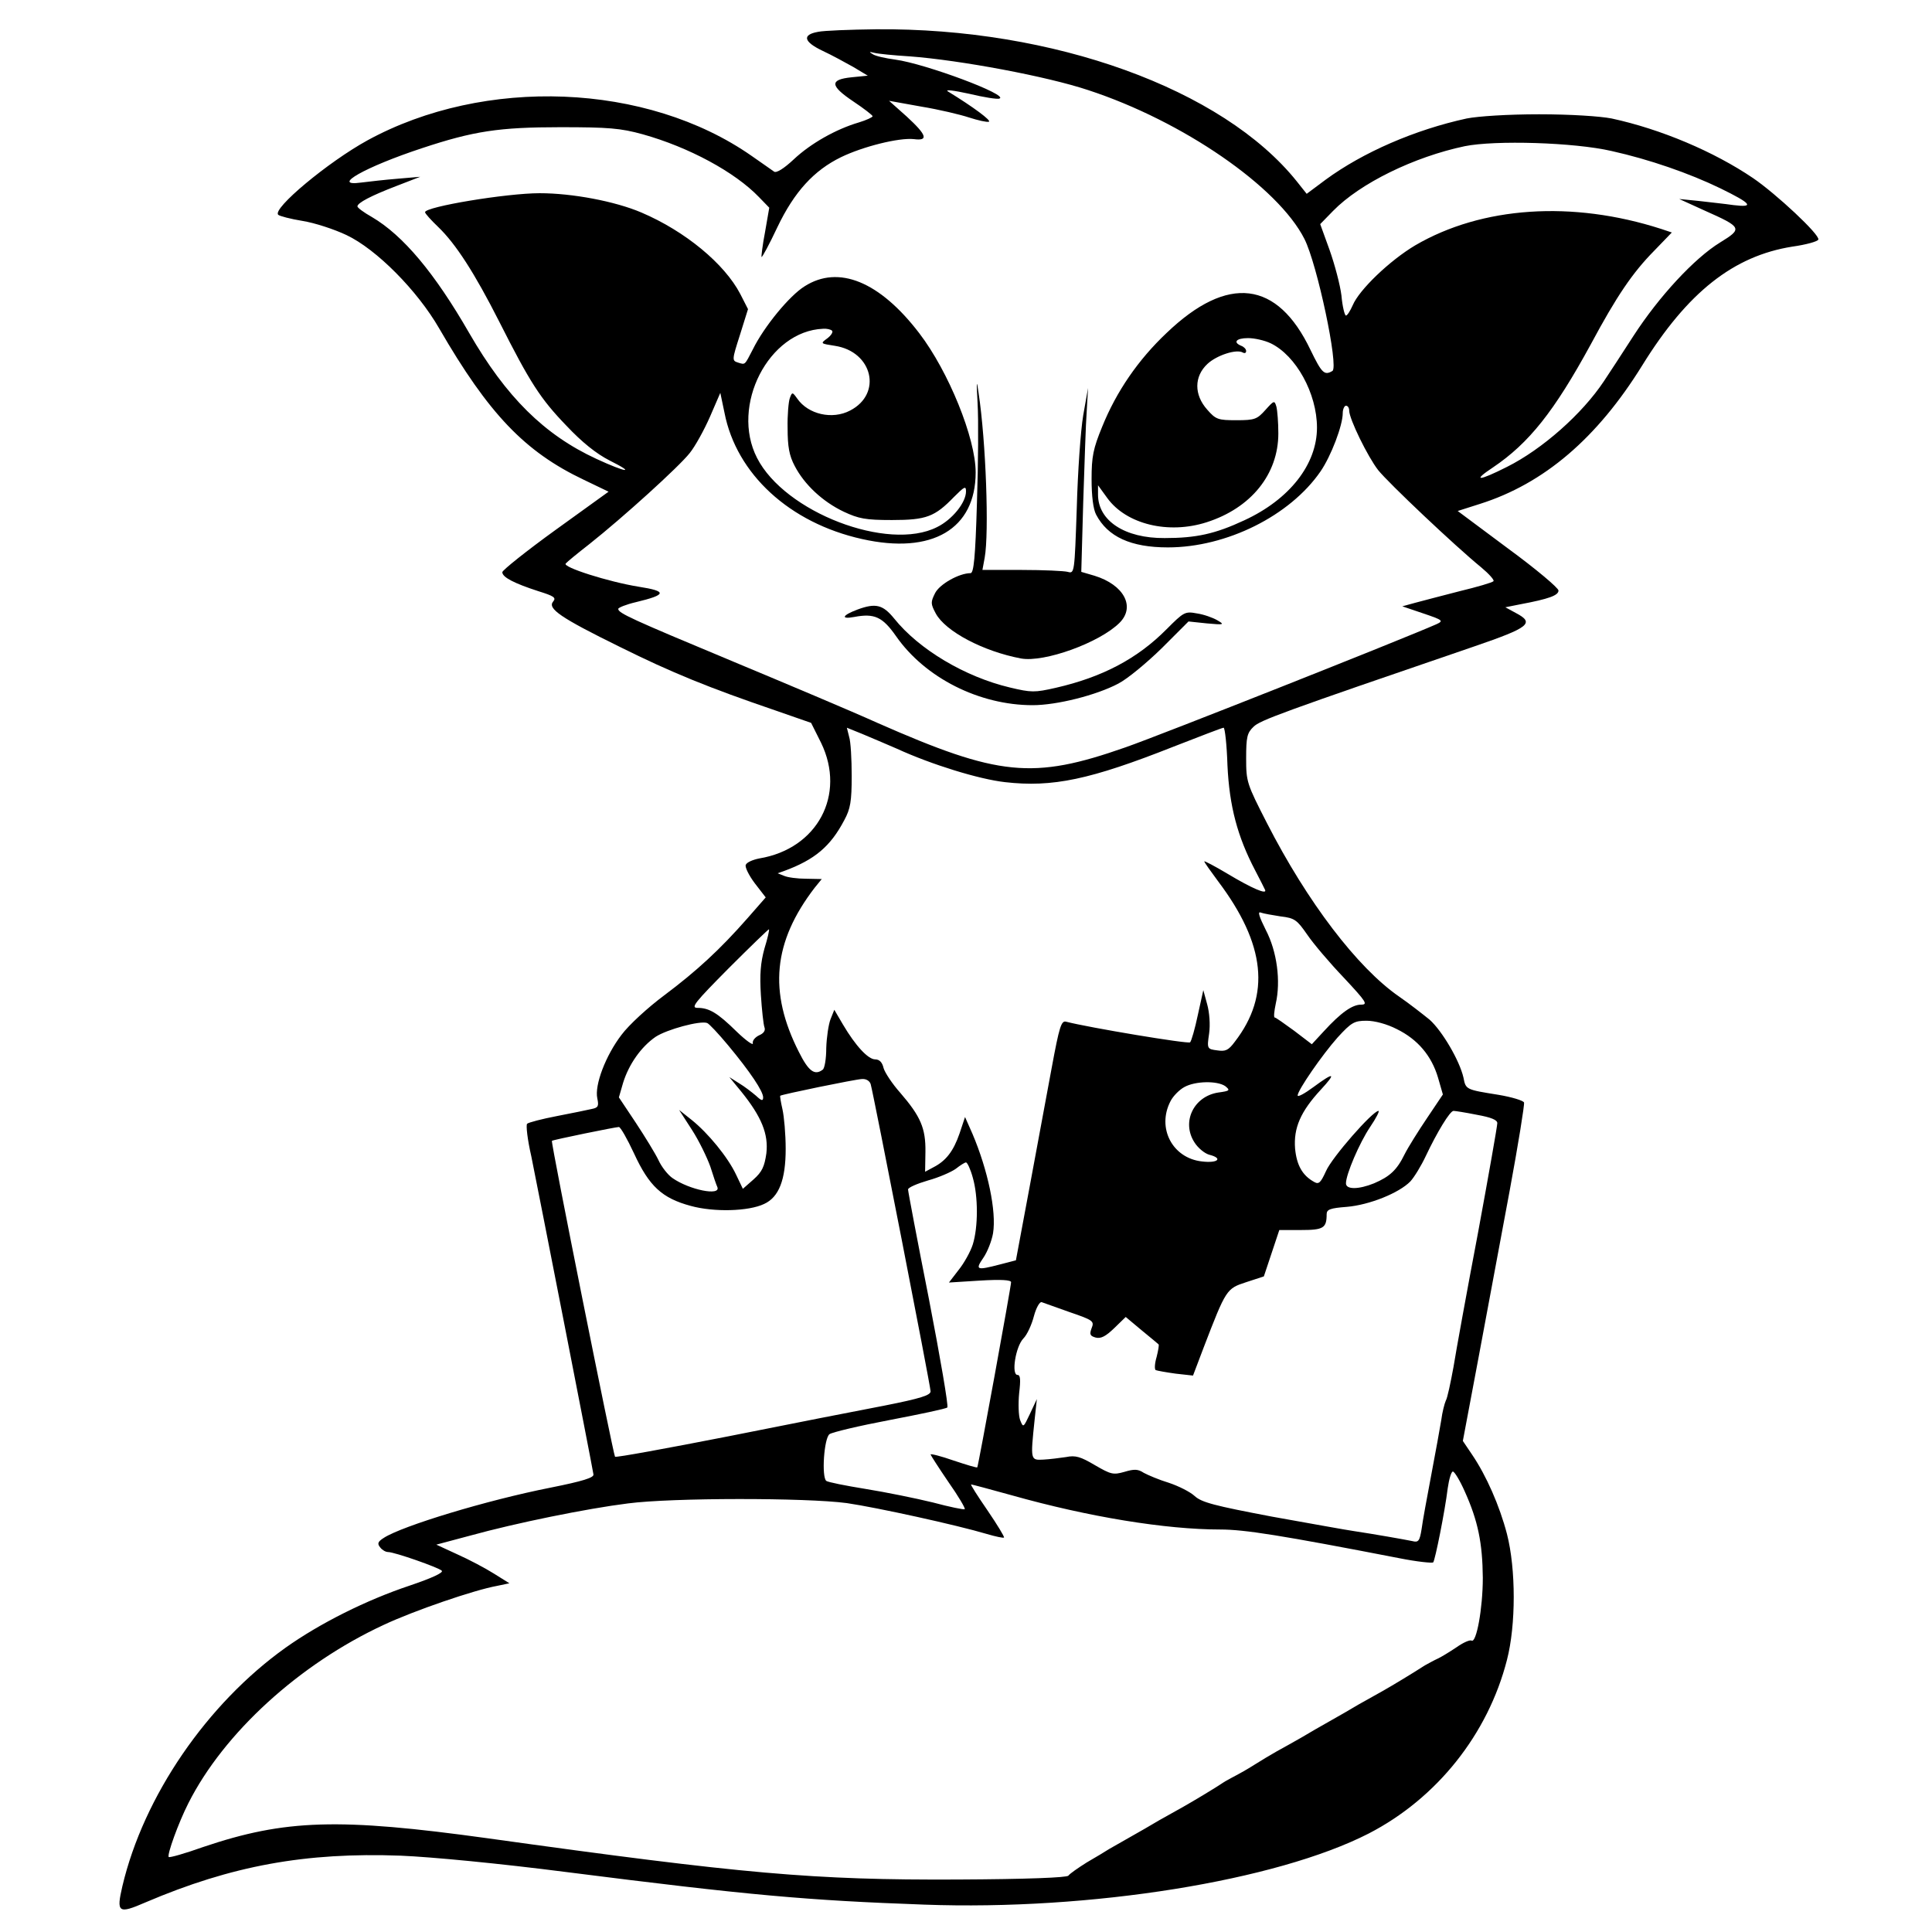 <?xml version="1.0" standalone="no"?>
<!DOCTYPE svg PUBLIC "-//W3C//DTD SVG 20010904//EN"
 "http://www.w3.org/TR/2001/REC-SVG-20010904/DTD/svg10.dtd">
<svg version="1.0" xmlns="http://www.w3.org/2000/svg"
 width="600pt" height="600pt" viewBox="0 0 600 600"
 preserveAspectRatio="xMidYMid meet">
<g transform="translate(0,600) scale(0.1,-0.1)"
fill="#000000" stroke="none">
<path d="M2540 5901 c-50 -9 -44 -31 15 -59 28 -13 70 -36 95 -50 l45 -27 -50
-5 c-69 -7 -68 -26 5 -75 33 -22 60 -43 60 -46 0 -3 -19 -12 -42 -19 -72 -21
-151 -66 -203 -115 -31 -29 -54 -43 -61 -38 -6 4 -38 27 -70 49 -325 227 -829
247 -1193 48 -122 -67 -296 -212 -277 -231 4 -4 38 -13 75 -19 38 -6 99 -26
137 -44 93 -44 220 -172 288 -290 154 -266 266 -383 449 -470 l77 -37 -165
-119 c-90 -65 -165 -125 -165 -131 0 -16 38 -35 112 -59 48 -15 56 -20 46 -32
-19 -22 24 -51 207 -141 161 -80 277 -127 482 -197 l112 -39 31 -62 c78 -161
-11 -329 -192 -359 -20 -4 -39 -12 -42 -20 -3 -7 10 -33 28 -57 l34 -44 -56
-64 c-87 -99 -159 -165 -259 -240 -51 -38 -110 -92 -133 -123 -49 -64 -84
-156 -75 -197 5 -24 3 -29 -17 -33 -13 -3 -61 -13 -108 -22 -47 -9 -89 -20
-93 -24 -4 -4 1 -49 13 -101 19 -93 189 -961 193 -988 2 -10 -33 -21 -133 -41
-198 -39 -461 -119 -518 -156 -19 -12 -21 -18 -11 -30 6 -8 17 -14 24 -14 20
0 157 -48 167 -58 6 -6 -31 -23 -99 -46 -135 -45 -279 -117 -386 -193 -244
-174 -441 -461 -507 -741 -19 -82 -13 -87 72 -50 267 114 497 156 793 145 95
-4 305 -24 515 -51 566 -72 748 -88 1110 -101 517 -19 1094 74 1381 221 211
109 370 308 429 539 28 108 28 282 0 391 -23 88 -64 181 -108 246 l-29 43 48
255 c26 140 70 374 97 520 27 146 47 270 45 276 -2 6 -38 17 -80 24 -100 16
-101 16 -108 53 -12 53 -66 145 -105 180 -21 17 -63 50 -95 72 -130 90 -285
294 -410 538 -63 123 -65 129 -65 202 0 66 3 79 23 98 20 20 88 45 687 250
169 58 187 72 128 103 l-33 18 45 9 c91 17 120 28 120 43 0 8 -70 67 -156 130
l-157 117 69 22 c199 63 364 204 504 430 141 228 284 340 466 369 43 6 79 16
81 22 5 15 -131 142 -203 191 -121 82 -286 152 -439 185 -36 7 -127 13 -225
13 -98 0 -189 -6 -225 -13 -161 -35 -322 -105 -438 -190 l-59 -44 -31 39
c-230 287 -756 477 -1307 472 -80 -1 -161 -4 -180 -8z m285 -76 c158 -12 426
-62 555 -105 293 -96 589 -300 671 -462 40 -79 107 -397 87 -410 -25 -15 -33
-7 -68 65 -103 216 -257 235 -447 53 -88 -83 -156 -182 -200 -291 -28 -68 -33
-93 -33 -163 0 -52 5 -93 14 -110 36 -69 108 -102 223 -102 182 0 379 98 474
236 33 48 69 143 69 181 0 12 5 23 10 23 6 0 10 -7 10 -15 0 -26 58 -144 90
-185 32 -40 238 -235 320 -302 24 -20 42 -40 38 -43 -3 -4 -51 -18 -105 -31
-54 -14 -116 -30 -138 -36 l-40 -11 65 -22 c62 -21 64 -23 40 -34 -102 -45
-853 -343 -965 -382 -288 -101 -393 -90 -770 76 -82 37 -284 122 -447 190
-319 133 -358 151 -358 164 0 4 25 14 55 21 96 23 98 34 8 48 -93 15 -238 61
-226 72 4 5 37 32 73 60 106 84 279 241 312 283 17 21 45 72 63 113 l32 74 13
-62 c37 -190 202 -342 427 -392 218 -49 353 31 353 207 0 106 -84 313 -175
432 -123 161 -251 213 -356 146 -47 -29 -126 -125 -161 -196 -26 -50 -23 -48
-46 -41 -19 6 -19 8 6 86 l25 80 -24 47 c-49 94 -171 195 -307 253 -82 35
-215 60 -316 60 -103 0 -356 -42 -356 -59 0 -4 19 -25 41 -46 54 -52 112 -141
190 -295 95 -188 127 -238 208 -322 49 -52 93 -87 134 -108 84 -42 52 -38 -41
5 -162 75 -280 192 -395 391 -107 186 -205 303 -302 360 -25 14 -45 29 -45 33
0 11 42 33 120 63 l75 29 -70 -6 c-38 -3 -90 -9 -114 -12 -96 -13 14 49 190
107 160 53 239 65 429 65 150 0 187 -3 256 -22 143 -40 286 -117 361 -195 l32
-33 -13 -75 c-8 -41 -12 -77 -11 -78 2 -2 24 39 49 92 53 111 114 177 198 218
68 33 180 61 226 56 46 -6 41 12 -22 70 l-55 49 100 -18 c55 -9 122 -25 149
-34 28 -9 55 -15 61 -13 9 3 -47 45 -127 94 -11 7 19 3 65 -7 46 -11 89 -18
95 -15 30 11 -229 108 -324 121 -30 4 -62 11 -70 17 -12 7 -11 8 5 4 11 -3 61
-8 110 -11z m2180 -294 c117 -26 241 -69 338 -116 96 -47 107 -60 41 -52 -27
4 -76 9 -109 13 l-60 6 79 -36 c117 -52 118 -56 48 -99 -80 -49 -190 -168
-269 -290 -36 -56 -78 -120 -92 -141 -67 -101 -191 -211 -301 -266 -89 -45
-109 -45 -44 -2 113 76 191 175 304 382 81 151 130 223 197 291 l55 57 -33 11
c-276 89 -557 70 -764 -51 -79 -47 -174 -138 -194 -186 -8 -18 -17 -32 -21
-32 -4 0 -11 28 -14 62 -4 33 -21 97 -37 142 l-29 80 40 41 c84 86 252 168
409 201 94 19 339 12 456 -15z m-2421 -558 c4 -4 -3 -15 -15 -24 -22 -16 -21
-16 24 -23 117 -18 148 -149 47 -201 -55 -29 -130 -12 -164 37 -15 21 -16 21
-23 2 -4 -10 -8 -53 -7 -94 0 -57 5 -85 22 -117 30 -58 87 -111 152 -142 47
-22 68 -26 150 -26 107 0 133 10 193 72 32 32 37 35 37 17 0 -35 -43 -88 -90
-111 -152 -77 -473 46 -559 215 -83 162 36 394 205 401 11 1 24 -2 28 -6z
m1362 -39 c79 -38 144 -156 144 -262 0 -114 -85 -223 -226 -288 -90 -42 -149
-55 -247 -55 -124 -1 -207 54 -207 135 l0 29 29 -40 c59 -81 189 -113 308 -75
138 44 223 149 223 276 0 34 -3 71 -6 83 -6 20 -7 20 -34 -10 -26 -29 -33 -32
-90 -32 -57 0 -64 2 -91 33 -41 46 -41 103 1 142 29 27 91 47 110 35 6 -3 10
-1 10 5 0 6 -7 13 -15 16 -27 11 -16 24 21 24 20 0 51 -7 70 -16z m-1161
-1259 c109 -50 256 -95 336 -104 148 -17 265 8 523 110 82 32 152 59 156 59 4
0 10 -53 12 -117 6 -127 31 -221 86 -326 15 -29 29 -56 31 -61 6 -15 -41 5
-116 50 -40 24 -73 41 -73 39 0 -3 20 -31 43 -62 147 -195 164 -353 52 -498
-20 -27 -29 -31 -55 -27 -31 4 -32 5 -25 52 4 28 1 66 -6 91 l-12 44 -17 -77
c-9 -43 -20 -81 -24 -85 -5 -6 -316 46 -385 64 -15 4 -21 -14 -45 -144 -15
-81 -46 -249 -69 -372 l-42 -225 -50 -13 c-73 -19 -77 -17 -51 21 13 19 26 53
30 76 11 68 -16 196 -64 309 l-23 52 -17 -51 c-19 -55 -42 -85 -81 -105 l-26
-14 1 62 c1 73 -15 110 -78 183 -25 28 -48 63 -52 77 -4 18 -13 27 -26 27 -22
0 -61 42 -100 108 l-27 46 -12 -30 c-6 -16 -12 -56 -13 -89 0 -33 -5 -63 -11
-67 -25 -19 -44 -5 -74 55 -95 187 -80 342 49 510 l22 27 -49 1 c-26 0 -57 4
-68 9 l-20 8 20 7 c95 35 144 76 187 158 19 35 23 58 23 137 0 52 -3 107 -8
122 l-7 28 47 -19 c27 -11 75 -32 108 -46z m1192 -521 c44 -5 51 -11 83 -57
19 -28 70 -88 114 -134 69 -74 75 -83 53 -83 -27 0 -62 -24 -116 -83 l-37 -40
-55 42 c-30 22 -57 41 -60 41 -4 0 -2 19 3 43 16 70 4 162 -31 229 -20 40 -26
58 -16 54 8 -3 36 -8 62 -12z m-1603 -100 c-12 -44 -15 -80 -11 -144 3 -47 8
-92 11 -100 4 -10 -2 -19 -16 -25 -13 -6 -22 -17 -20 -25 2 -8 -21 8 -50 36
-60 59 -86 74 -122 74 -22 0 -8 17 97 123 67 67 123 121 125 121 2 -1 -4 -28
-14 -60z m-113 -300 c69 -83 109 -143 109 -162 0 -12 -5 -11 -22 5 -13 11 -36
29 -53 39 l-30 19 37 -45 c63 -78 85 -132 78 -192 -6 -41 -13 -57 -40 -81
l-33 -29 -21 44 c-26 55 -87 129 -138 170 l-39 31 40 -62 c22 -34 47 -86 57
-114 9 -29 19 -58 22 -64 10 -28 -87 -8 -139 28 -15 10 -35 36 -44 56 -10 21
-42 73 -71 117 l-52 78 13 45 c18 58 56 112 101 143 35 23 138 51 160 43 6 -2
35 -33 65 -69z m2077 50 c65 -32 108 -83 128 -151 l15 -52 -49 -73 c-27 -40
-59 -91 -70 -113 -24 -49 -46 -69 -95 -90 -47 -19 -87 -20 -87 0 0 28 42 126
75 175 19 28 30 50 26 50 -18 0 -145 -145 -163 -187 -16 -35 -22 -42 -36 -34
-37 20 -55 52 -60 104 -5 64 17 115 80 183 49 53 42 56 -23 8 -27 -20 -49 -32
-49 -26 0 16 76 126 124 180 43 47 52 52 90 52 25 0 63 -10 94 -26z m-1634
-171 c9 -32 186 -938 186 -954 0 -12 -31 -22 -142 -44 -79 -15 -298 -58 -488
-96 -189 -37 -347 -66 -350 -63 -5 5 -200 977 -196 981 2 3 198 43 208 43 5 0
26 -37 47 -82 47 -102 87 -139 176 -163 72 -20 180 -17 228 6 46 21 67 75 67
171 0 46 -5 101 -10 123 -5 22 -8 40 -7 42 4 4 232 51 254 52 13 1 24 -6 27
-16z m1101 -6 c16 -13 15 -15 -22 -20 -76 -12 -114 -91 -74 -154 11 -18 32
-35 46 -39 44 -11 28 -27 -22 -21 -92 10 -141 104 -98 187 8 16 28 36 43 44
34 19 102 20 127 3z m781 -89 c45 -8 64 -16 64 -26 0 -9 -27 -162 -60 -341
-34 -179 -68 -366 -76 -416 -9 -49 -19 -97 -24 -105 -4 -9 -11 -36 -14 -60 -4
-25 -18 -101 -31 -170 -13 -69 -27 -144 -30 -168 -6 -38 -10 -43 -29 -38 -24
5 -121 22 -181 31 -22 3 -137 24 -255 45 -179 34 -218 44 -240 64 -14 13 -50
31 -80 41 -30 9 -65 24 -78 31 -18 12 -30 12 -60 3 -35 -10 -42 -8 -92 21 -44
26 -60 31 -89 25 -20 -3 -52 -7 -71 -8 -40 -2 -40 -2 -27 123 l7 65 -21 -45
c-21 -44 -21 -45 -31 -20 -5 14 -6 51 -3 83 5 42 4 57 -5 57 -20 0 -6 88 18
113 12 12 26 43 33 70 7 26 18 45 24 43 5 -2 45 -16 87 -31 73 -25 77 -28 68
-50 -7 -19 -5 -24 13 -29 16 -4 31 4 57 29 l36 35 49 -41 c28 -23 51 -42 53
-44 2 -2 -1 -19 -6 -39 -6 -20 -7 -38 -3 -41 5 -2 33 -7 62 -11 l54 -6 33 87
c70 182 71 183 132 203 l55 18 24 72 24 72 67 0 c70 0 80 6 80 49 0 15 11 19
63 23 70 6 162 43 197 79 12 13 34 49 48 79 35 74 75 140 86 140 5 0 37 -5 72
-12z m-1565 -195 c17 -58 17 -154 0 -208 -7 -22 -27 -58 -44 -79 l-30 -39 96
6 c66 4 97 2 97 -5 0 -13 -102 -572 -105 -575 -1 -2 -34 8 -73 21 -40 14 -72
22 -72 19 0 -2 25 -41 55 -85 31 -44 54 -83 51 -85 -2 -2 -47 7 -99 21 -53 13
-147 32 -209 42 -62 10 -117 21 -122 25 -15 13 -7 132 10 145 8 6 92 26 187
44 94 18 175 35 179 39 4 4 -22 155 -57 336 -36 182 -65 335 -65 341 0 6 28
18 62 28 33 9 72 26 86 36 14 11 28 20 32 20 4 0 14 -21 21 -47z m1528 -975
c41 -91 55 -160 56 -268 0 -95 -20 -204 -35 -195 -5 3 -26 -6 -47 -21 -21 -14
-47 -30 -58 -35 -11 -5 -29 -15 -40 -21 -37 -24 -100 -62 -130 -79 -16 -9 -50
-28 -75 -42 -25 -15 -65 -38 -90 -52 -25 -14 -65 -37 -90 -52 -25 -14 -58 -33
-75 -42 -16 -9 -48 -28 -70 -42 -22 -14 -47 -28 -55 -32 -8 -4 -24 -13 -35
-19 -36 -24 -100 -62 -130 -79 -16 -9 -50 -28 -75 -42 -25 -15 -65 -38 -90
-52 -25 -14 -54 -31 -65 -37 -11 -7 -42 -26 -70 -42 -27 -17 -53 -35 -57 -41
-5 -6 -126 -11 -345 -12 -446 -2 -662 17 -1458 128 -463 64 -629 59 -884 -27
-56 -20 -105 -34 -107 -31 -6 6 30 106 61 167 110 218 344 432 607 554 94 44
280 108 352 121 l38 8 -48 30 c-27 17 -78 44 -114 60 l-65 30 105 28 c141 39
362 84 490 100 137 18 553 18 680 1 95 -14 341 -68 435 -96 27 -8 51 -13 53
-11 2 2 -21 40 -51 84 -31 45 -54 81 -51 81 2 0 59 -15 127 -34 238 -67 477
-106 647 -106 75 0 189 -18 555 -89 55 -11 103 -16 106 -13 6 8 36 157 45 230
4 28 11 52 16 52 5 0 22 -28 37 -62z"/>
<path d="M3036 4747 c3 -49 2 -187 -2 -308 -5 -172 -10 -219 -20 -219 -35 0
-96 -34 -110 -62 -14 -28 -14 -33 2 -63 30 -56 148 -118 265 -140 72 -13 244
49 306 111 50 50 13 118 -78 146 l-41 12 6 215 c4 119 8 248 11 286 l4 70 -15
-85 c-8 -47 -17 -176 -20 -288 -7 -201 -7 -204 -28 -198 -11 3 -76 6 -143 6
l-122 0 7 38 c14 77 4 361 -19 512 -6 44 -7 37 -3 -33z"/>
<path d="M2663 4107 c-48 -18 -53 -31 -10 -23 63 12 88 0 130 -60 90 -129 258
-214 424 -214 75 0 198 31 266 67 29 15 89 65 135 110 l83 83 57 -6 c54 -5 56
-4 32 10 -14 8 -42 18 -63 21 -37 7 -41 4 -94 -49 -91 -92 -200 -149 -344
-182 -66 -15 -76 -15 -143 1 -139 33 -282 118 -359 214 -35 43 -57 49 -114 28z"/>
</g>
</svg>
